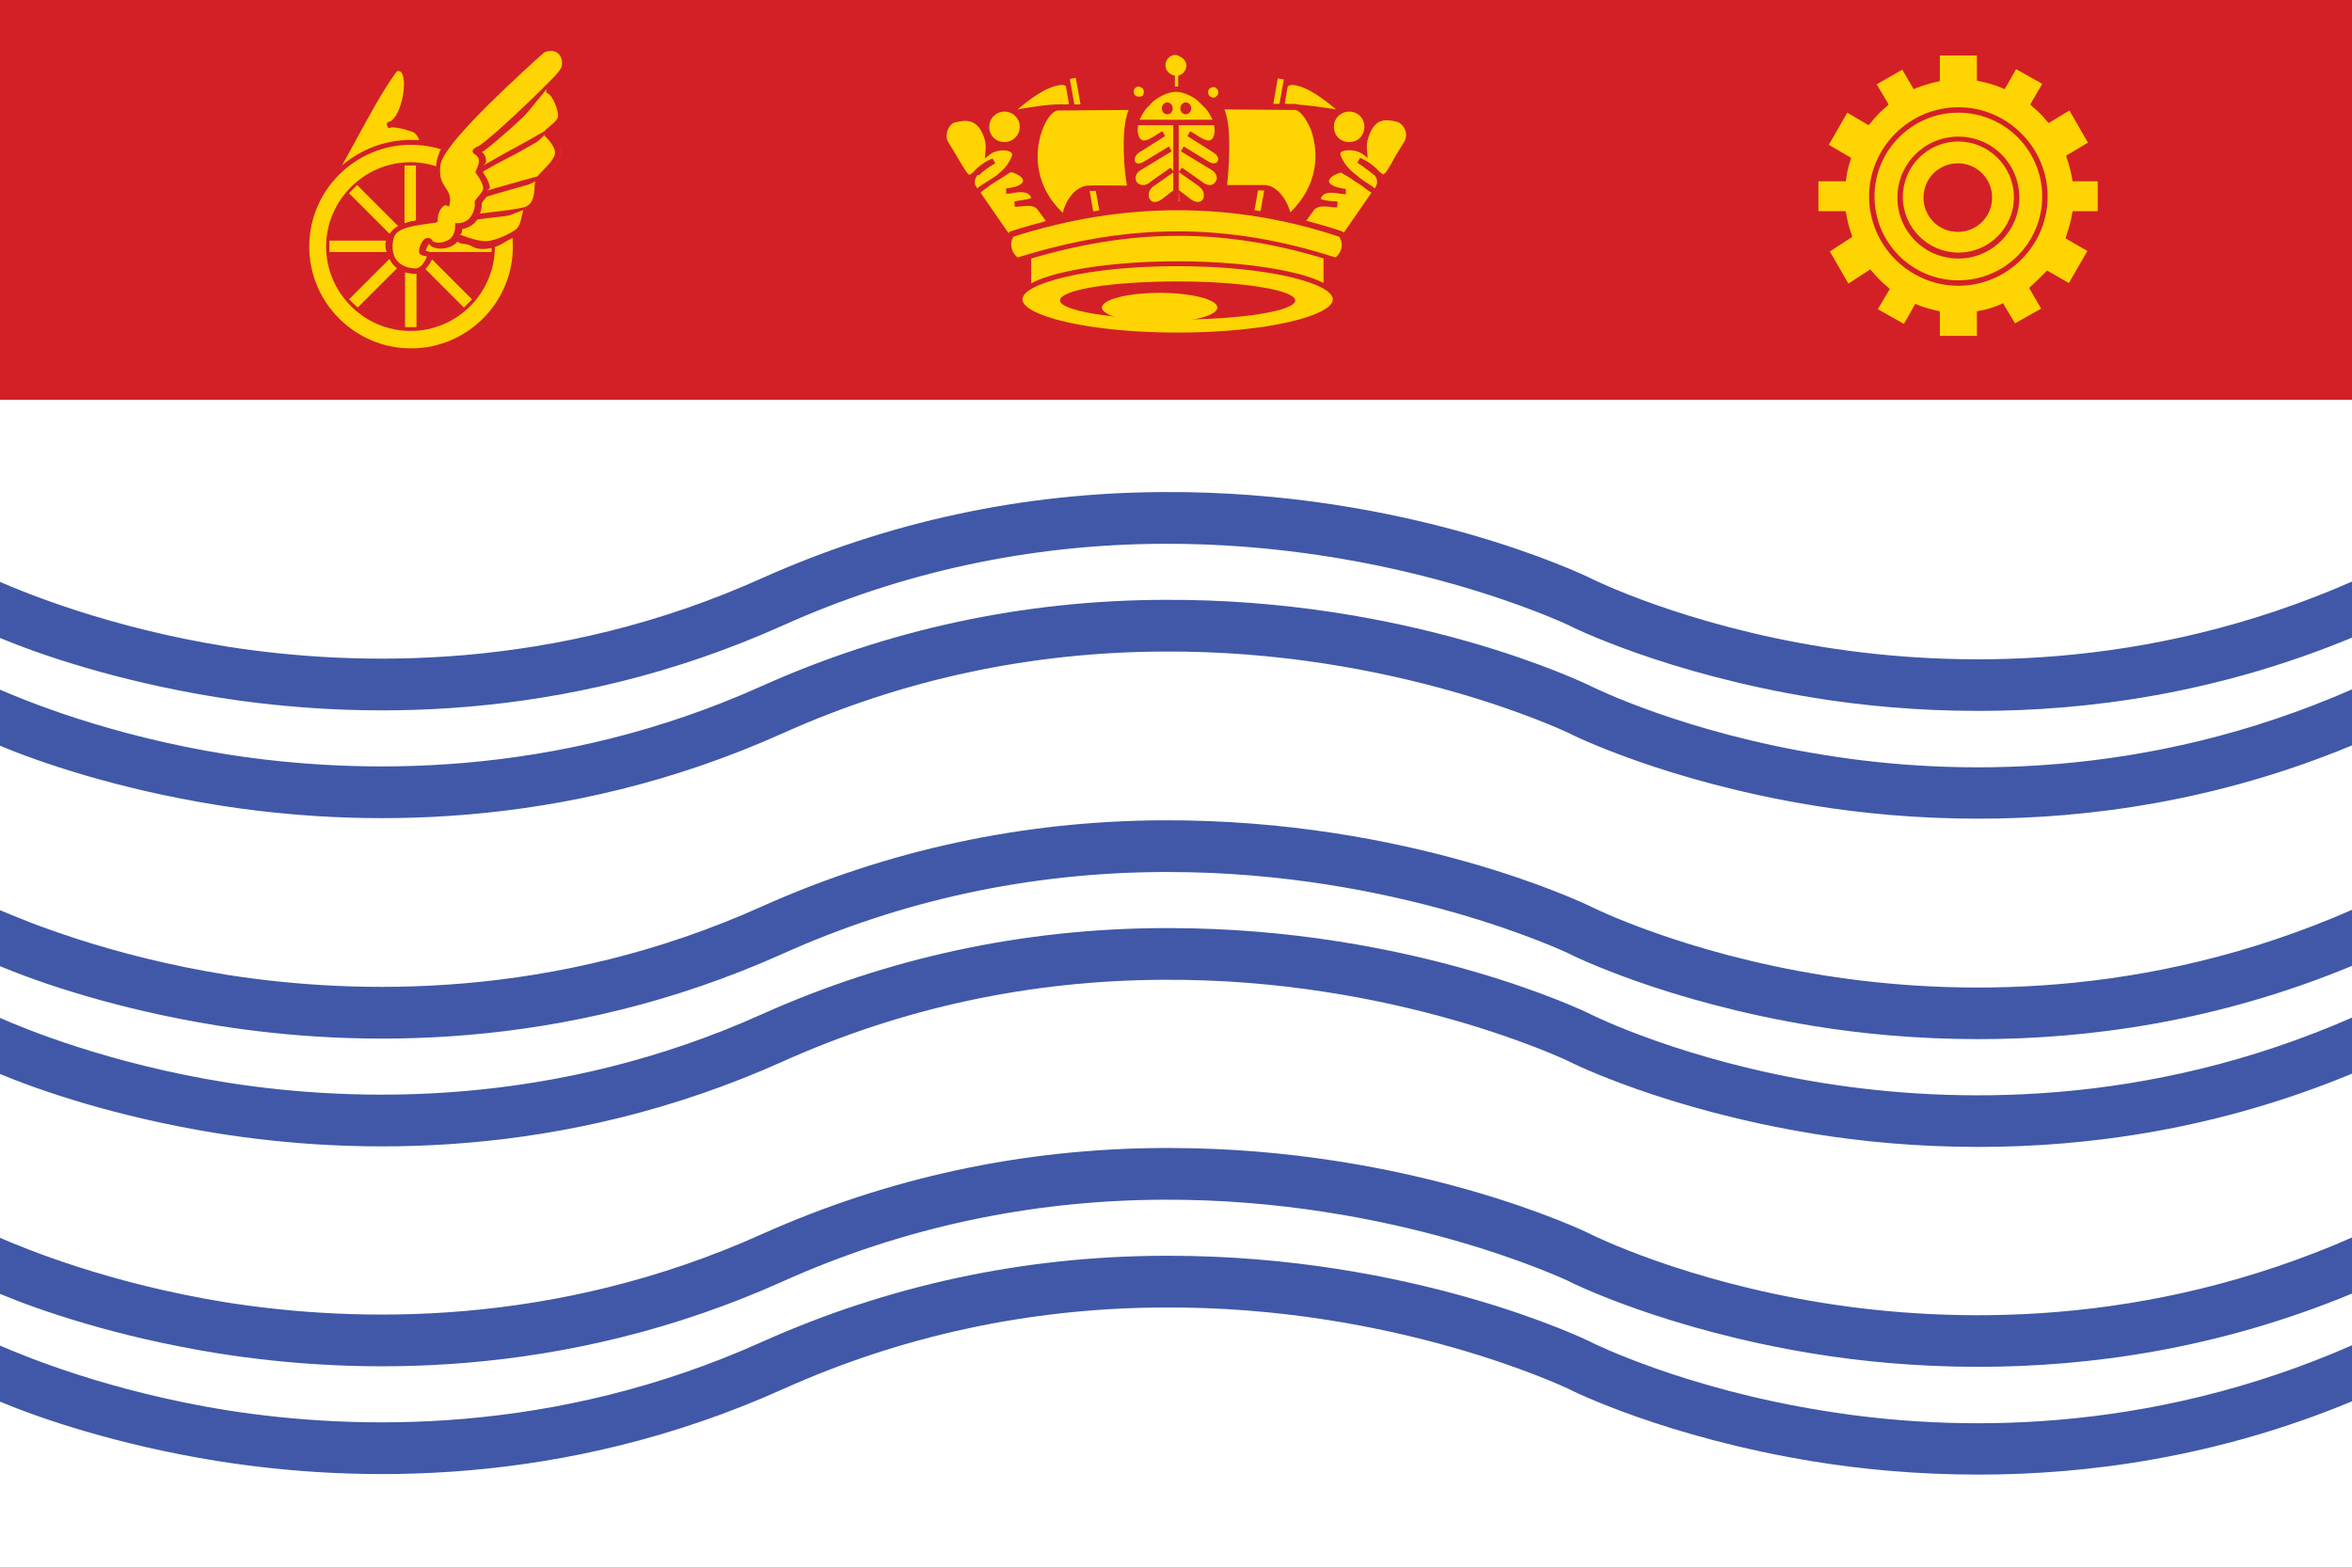 <?xml version="1.0" encoding="utf-8"?>
<!-- Generator: Adobe Illustrator 24.1.0, SVG Export Plug-In . SVG Version: 6.00 Build 0)  -->
<svg version="1.1" id="Layer_1" xmlns="http://www.w3.org/2000/svg" xmlns:xlink="http://www.w3.org/1999/xlink" x="0px" y="0px"
	 width="432px" height="288px" viewBox="0 0 432 288" style="enable-background:new 0 0 432 288;" xml:space="preserve">
<rect x="0" y="0" width="432" height="288" fill="#333333" stroke="none"/>
<style type="text/css">
	.st0{fill:#FFFFFF;}
	.st1{fill:#D32027;}
	.st2{fill:#FED402;}
	.st3{fill-rule:evenodd;clip-rule:evenodd;fill:#FED402;}
	.st4{fill:#D32128;}
	.st5{fill:#4058A7;}
</style>
<link  id="dark-mode-custom-link" rel="stylesheet" type="text/css" xmlns=""></link>
<rect id="rect11777" y="73.4" class="st0" width="432" height="214.6"/>
<rect class="st1" width="432" height="73.4"/>
<g>
	<path class="st2" d="M72.6,12.6c2.6-0.7,2.3,3.9,1.5,6.8c-1.8,6.1-5.2,1.9,1.9,4.2c1.5,0.5,2,2.7,1.6,3.6
		c-4.2,1.6-7.4,0.9-16.1,4.5C64.9,25.8,69,17.4,72.6,12.6z"/>
	<path class="st1" d="M60.3,32.7l0.7-1.3c1.1-1.9,2.3-4,3.5-6.3c2.6-4.7,5.2-9.6,7.7-12.9l0.1-0.1l0.2,0c1-0.3,1.6,0.1,1.9,0.4
		c1.4,1.4,0.7,5.2,0.2,7c-0.4,1.4-0.9,2.3-1.4,2.8c0.8,0.1,1.8,0.4,3,0.7c0.7,0.2,1.3,0.8,1.7,1.6c0.4,0.9,0.5,2,0.2,2.6L78,27.6
		l-0.2,0.1c-1.7,0.6-3.2,0.9-4.9,1.2c-2.6,0.5-5.9,1.1-11.2,3.3L60.3,32.7z M72.9,13.1c-2.4,3.2-5,8-7.5,12.6
		c-1,1.8-1.9,3.5-2.8,5.1c4.6-1.8,7.6-2.3,10-2.8c1.6-0.3,3-0.6,4.5-1.1c0.1-0.4,0-1-0.3-1.6c-0.2-0.4-0.5-0.9-1.1-1.1
		c-2.3-0.8-3.4-0.8-3.8-0.8c-0.2,0.1-0.3,0.1-0.3,0.1l-0.3,0L71,22.8l0.2-0.3c0.1-0.1,0.3-0.2,0.5-0.2c0.3-0.2,1.2-0.8,1.9-3.1
		c0.7-2.2,0.9-5.2,0-6C73.5,13.1,73.3,13,72.9,13.1z"/>
	<path class="st2" d="M363.6,9.7v4.7c1.5,0.3,3,0.7,4.4,1.3l2.2-3.7l5.6,3.2l-2.3,3.9c1,0.9,2,1.8,2.8,2.9l3.9-2.4l3.9,6.7l-4.1,2.5
		c0.4,1.3,0.8,2.6,1,3.9h4.6v6.5H381c-0.2,1.5-0.6,2.9-1.1,4.3l4.1,2.3l-3.9,6.7l-4.1-2.3c-0.8,1-1.7,1.9-2.7,2.7l2.2,3.9l-5.6,3.2
		l-2.2-3.8c-1.3,0.5-2.7,1-4.1,1.2v4.6h-7.8v-4.7c-1.3-0.3-2.6-0.6-3.8-1.1l-2.2,3.7l-5.6-3.2l2.2-3.8c-1.1-0.9-2.2-1.9-3.1-3.1
		l-4,2.6l-3.9-6.7l4.1-2.7c-0.4-1.3-0.8-2.6-1-4h-5v-6.5h5c0.2-1.2,0.5-2.5,0.8-3.6l-4.2-2.4l3.9-6.7l4,2.3c0.9-1.2,2-2.3,3.1-3.3
		l-2.2-3.8l5.6-3.2l2.1,3.7c1.3-0.5,2.7-1,4.1-1.2V9.7H363.6z"/>
	<path class="st1" d="M364.1,62.7h-8.8v-4.8c-1-0.2-2.1-0.5-3.1-0.9l-2.2,3.8l-6.5-3.7l2.2-3.8c-0.9-0.8-1.8-1.6-2.5-2.5l-4.1,2.7
		l-4.4-7.6l4.2-2.7c-0.4-1.1-0.6-2.2-0.8-3.3H333v-7.5h5.1c0.2-0.9,0.4-1.9,0.7-2.9l-4.3-2.5l4.4-7.6l4,2.3c0.8-1.1,1.7-2,2.6-2.8
		l-2.3-3.9l6.5-3.7l2.2,3.8c1.1-0.4,2.2-0.8,3.4-1V9.2h8.8V14c1.3,0.3,2.5,0.6,3.7,1.1l2.2-3.8l6.5,3.7l-2.3,4
		c0.8,0.7,1.6,1.5,2.3,2.3l4-2.4l4.4,7.6l-4.2,2.5c0.4,1.1,0.6,2.2,0.8,3.2h4.7v7.5h-4.7c-0.2,1.2-0.5,2.3-0.9,3.6l4.1,2.4l-4.4,7.6
		l-4.2-2.4c-0.7,0.8-1.4,1.5-2.2,2.2l2.3,3.9l-6.5,3.7l-2.2-3.8c-1.2,0.4-2.3,0.8-3.4,1V62.7z M356.3,61.7h6.8v-4.5l0.4-0.1
		c1.3-0.2,2.6-0.6,4-1.2l0.4-0.2l2.2,3.7l4.8-2.7l-2.2-3.8l0.3-0.3c0.9-0.8,1.8-1.7,2.7-2.6l0.3-0.3l4,2.3l3.4-5.9l-4-2.3l0.1-0.4
		c0.5-1.5,0.9-2.9,1.1-4.2l0.1-0.4h4.6v-5.5h-4.6l-0.1-0.4c-0.2-1.2-0.5-2.5-1-3.9l-0.1-0.4l4-2.4l-3.4-5.9l-3.8,2.3l-0.3-0.3
		c-0.8-1-1.7-1.9-2.8-2.8l-0.3-0.3l2.2-3.8l-4.8-2.7l-2.1,3.7l-0.4-0.2c-1.4-0.6-2.8-1-4.3-1.3l-0.4-0.1v-4.6h-6.8v4.7l-0.4,0.1
		c-1.4,0.3-2.7,0.7-4,1.2l-0.4,0.2l-2.1-3.6l-4.7,2.7l2.2,3.7l-0.3,0.3c-1.1,0.9-2.1,1.9-3.1,3.2l-0.3,0.3l-3.9-2.3l-3.4,5.9L340,29
		l-0.1,0.4c-0.4,1.2-0.7,2.4-0.8,3.5l-0.1,0.4h-5v5.5h5l0.1,0.4c0.2,1.3,0.5,2.6,1,3.9l0.1,0.4l-4.1,2.7l3.4,5.9l4-2.6l0.3,0.3
		c0.9,1.1,1.9,2.1,3,3l0.3,0.3l-2.2,3.7l4.8,2.7l2.1-3.7l0.4,0.2c1.2,0.5,2.4,0.8,3.7,1.1l0.4,0.1V61.7z"/>
	<path class="st2" d="M343.8,36.1c0,8.8,7.1,15.9,15.9,15.9s15.9-7.1,15.9-15.9s-7.1-15.9-15.9-15.9S343.8,27.3,343.8,36.1
		L343.8,36.1z"/>
	<path class="st1" d="M359.7,52.5c-9,0-16.4-7.4-16.4-16.4c0-9,7.4-16.4,16.4-16.4s16.4,7.4,16.4,16.4
		C376.1,45.1,368.7,52.5,359.7,52.5z M359.7,20.7c-8.5,0-15.4,6.9-15.4,15.4c0,8.5,6.9,15.4,15.4,15.4c8.5,0,15.4-6.9,15.4-15.4
		C375.1,27.6,368.2,20.7,359.7,20.7z"/>
	<path class="st2" d="M348.9,36.2c0,5.9,4.8,10.7,10.7,10.7s10.7-4.8,10.7-10.7c0-5.9-4.8-10.7-10.7-10.7S348.9,30.3,348.9,36.2
		L348.9,36.2z"/>
	<path class="st1" d="M359.7,47.5c-6.2,0-11.2-5-11.2-11.2c0-6.2,5-11.2,11.2-11.2c6.2,0,11.2,5,11.2,11.2
		C370.9,42.4,365.9,47.5,359.7,47.5z M359.7,26c-5.7,0-10.2,4.6-10.2,10.2s4.6,10.2,10.2,10.2c5.7,0,10.2-4.6,10.2-10.2
		S365.3,26,359.7,26z"/>
	<path class="st1" d="M353.3,36.3c0,3.5,2.8,6.3,6.3,6.3c3.5,0,6.3-2.8,6.3-6.3c0-3.5-2.8-6.3-6.3-6.3
		C356.1,30,353.3,32.8,353.3,36.3L353.3,36.3z"/>
	<rect x="188.9" y="42.5" class="st2" width="54.7" height="11.1"/>
	<path class="st1" d="M244.1,54.1h-55.7V42h55.7V54.1z M189.4,53.1h53.7V43h-53.7V53.1z"/>
	<path class="st2" d="M187.3,55c0,3.7,13,6.6,29,6.6s29-3,29-6.6c0-3.7-13-6.6-29-6.6S187.3,51.3,187.3,55L187.3,55z"/>
	<path class="st1" d="M216.3,62.2c-14.3,0-29.5-2.5-29.5-7.1s15.2-7.1,29.5-7.1c14.3,0,29.5,2.5,29.5,7.1S230.6,62.2,216.3,62.2z
		 M216.3,48.9c-16.8,0-28.5,3.2-28.5,6.1s11.7,6.1,28.5,6.1s28.5-3.2,28.5-6.1S233.1,48.9,216.3,48.9z"/>
	<path class="st1" d="M194.7,55.2c0,1.9,9.7,3.5,21.6,3.5c11.9,0,21.6-1.6,21.6-3.5c0-1.9-9.7-3.5-21.6-3.5
		C204.3,51.7,194.7,53.2,194.7,55.2L194.7,55.2z"/>
	<path class="st2" d="M202.4,56.5c0,1.5,4.8,2.7,10.6,2.7s10.6-1.2,10.6-2.7c0-1.5-4.8-2.7-10.6-2.7S202.4,55,202.4,56.5L202.4,56.5
		z"/>
	<path class="st3" d="M247.1,21c0,0-5.6-5.7-9.8-5.8c-2.3-0.1-3.7,4.8-0.6,4.6C240.1,19.5,247.1,21,247.1,21z"/>
	<path class="st1" d="M248.6,21.8l-1.6-0.3c-0.1,0-7-1.4-10.2-1.2c-0.9,0.1-1.6-0.2-2-0.9c-0.6-0.9-0.3-2.3,0.2-3.2
		c0.6-1,1.5-1.6,2.3-1.5c4.3,0.2,9.9,5.7,10.1,6L248.6,21.8z M237.5,19.2c2.4,0,5.9,0.6,7.9,0.9c-1.9-1.6-5.4-4.4-8.1-4.5
		c-0.5,0-1.1,0.4-1.4,1c-0.4,0.8-0.5,1.7-0.2,2.2c0.2,0.3,0.5,0.4,1.1,0.4C236.9,19.2,237.2,19.2,237.5,19.2z"/>
	
		<rect x="217.9" y="27.5" transform="matrix(0.174 -0.985 0.985 0.174 164.085 252.807)" class="st2" width="29.8" height="2.1"/>
	<path class="st1" d="M231.6,44l-3.1-0.5l5.3-30.3l3.1,0.5L231.6,44z M229.7,42.7l1.1,0.2l5-28.3l-1.1-0.2L229.7,42.7z"/>
	<path class="st3" d="M223.9,19.7c2.2,3.2,0.8,14.9,0.8,14.9s6-0.1,7.7,0c1.7,0.1,3.8,2.3,4.3,5.5c9.7-8.3,4.1-20.3,1.1-20.3
		L223.9,19.7z"/>
	<path class="st1" d="M236.3,41l-0.1-0.9c-0.5-2.9-2.3-5-3.8-5.1c-1.7-0.1-7.6,0-7.7,0l-0.6,0l0.1-0.6c0-0.1,1.4-11.5-0.7-14.6
		l-0.5-0.8l14.8,0.1c1.4,0,2.9,1.8,3.9,4.4c1.7,4.7,1.4,11.5-4.7,16.8L236.3,41z M229.6,34c1.2,0,2.2,0,2.8,0c1.9,0.1,3.8,2.2,4.6,5
		c5.1-4.9,5.3-10.9,3.8-15.1c-0.9-2.3-2.2-3.7-2.9-3.7l-13-0.1c1.5,3.6,0.7,11.6,0.5,13.9C226.2,34,228,34,229.6,34z"/>
	<path class="st2" d="M244.6,23.2c0,1.8,1.5,3.3,3.3,3.3c1.8,0,3.3-1.5,3.3-3.3c0-1.8-1.5-3.3-3.3-3.3C246,20,244.6,21.4,244.6,23.2
		L244.6,23.2z"/>
	<path class="st1" d="M247.8,27c-2.1,0-3.8-1.7-3.8-3.8c0-2.1,1.7-3.8,3.8-3.8s3.8,1.7,3.8,3.8C251.6,25.3,249.9,27,247.8,27z
		 M247.8,20.5c-1.5,0-2.8,1.2-2.8,2.8s1.2,2.8,2.8,2.8s2.8-1.2,2.8-2.8S249.4,20.5,247.8,20.5z"/>
	<path class="st3" d="M185.3,21c0,0,5.6-5.7,9.8-5.8c2.3-0.1,3.7,4.8,0.6,4.6C192.3,19.5,185.3,21,185.3,21z"/>
	<path class="st1" d="M183.7,21.8l1.2-1.2c0.2-0.2,5.8-5.8,10.1-6c0.9,0,1.8,0.5,2.3,1.5c0.5,0.9,0.8,2.3,0.2,3.2
		c-0.4,0.6-1.1,0.9-2,0.9c-3.2-0.2-10.2,1.2-10.2,1.2L183.7,21.8z M195.1,15.6C195.1,15.6,195,15.6,195.1,15.6
		c-2.8,0.1-6.3,2.9-8.2,4.5c2.3-0.4,6.4-1.1,8.8-0.9c0.5,0,0.9-0.1,1.1-0.4c0.3-0.5,0.2-1.4-0.2-2.2C196.1,16,195.6,15.6,195.1,15.6
		z"/>
	
		<rect x="198.5" y="13.7" transform="matrix(0.985 -0.174 0.174 0.985 -1.929 35.173)" class="st2" width="2.1" height="29.8"/>
	<path class="st1" d="M200.7,44l-5.3-30.3l3.1-0.5l5.3,30.3L200.7,44z M196.5,14.5l5,28.3l1.1-0.2l-5-28.3L196.5,14.5z"/>
	<path class="st2" d="M187.8,23.2c0,1.8-1.5,3.3-3.3,3.3s-3.3-1.5-3.3-3.3c0-1.8,1.5-3.3,3.3-3.3S187.8,21.4,187.8,23.2L187.8,23.2z
		"/>
	<path class="st1" d="M184.5,27c-2.1,0-3.8-1.7-3.8-3.8c0-2.1,1.7-3.8,3.8-3.8c2.1,0,3.8,1.7,3.8,3.8C188.3,25.3,186.6,27,184.5,27z
		 M184.5,20.5c-1.5,0-2.8,1.2-2.8,2.8s1.2,2.8,2.8,2.8c1.5,0,2.8-1.2,2.8-2.8S186,20.5,184.5,20.5z"/>
	<path class="st3" d="M208.1,19.7c-2.2,3.2-0.8,14.9-0.8,14.9s-6-0.1-7.7,0c-1.7,0.1-3.8,2.3-4.3,5.5c-9.7-8.3-4.1-20.3-1.1-20.3
		L208.1,19.7z"/>
	<path class="st1" d="M195.7,41l-0.7-0.6c-6.1-5.3-6.4-12.1-4.7-16.8c1-2.6,2.5-4.4,3.9-4.4l14.8-0.1l-0.5,0.8
		c-2.1,3.1-0.7,14.4-0.7,14.6l0.1,0.6l-0.6,0c-0.1,0-6-0.1-7.7,0c-1.5,0.1-3.3,2.1-3.8,5.1L195.7,41z M207.3,20.2l-13,0.1
		c-0.8,0-2.1,1.4-2.9,3.7c-1.5,4.2-1.3,10.3,3.8,15.1c0.7-2.8,2.6-4.9,4.6-5c1.4-0.1,5.6,0,7.2,0C206.5,31.8,205.8,23.7,207.3,20.2z
		"/>
	<path class="st3" d="M246.5,44.1l-7.4-3.3l1.9-2.7c1.3-1.2,2.9-0.6,4.5-0.6c-1-0.1-3.9-0.3-3.5-1.3c0.8-2.2,3.9-1.1,5.2-1.1
		c-4.6-0.4-4.7-3-0.8-4c1.6,1,4,2.6,5.9,3.9c-2.3-1.8-5.1-2.8-6.6-6.1c-0.9-2.1,3.1-2.3,4.8-1c-0.2-1.8,0.2-2.8,0.6-3.8
		c1.2-2.6,3.2-2.8,5.6-2.1c1.6,0.4,2.4,2.8,1.5,4.2c-5.5,9.2-3,6.6-8.8,3.3c2,0.9,4.9,3,3.6,5.1L246.5,44.1z"/>
	<path class="st1" d="M246.7,44.8l-8.3-3.7l2.3-3.2c0.4-0.4,0.7-0.6,1.1-0.7c-0.1-0.1-0.1-0.1-0.1-0.2c-0.2-0.2-0.2-0.5-0.1-0.8
		c0.4-1.1,1.2-1.5,2.1-1.7c-0.3-0.3-0.5-0.7-0.5-1.1c-0.1-1.1,1-2.1,3-2.6c-0.3-0.4-0.6-0.9-0.8-1.5c-0.3-0.8-0.2-1.5,0.4-2
		c0.9-0.7,2.8-0.7,4.3-0.1c0-1.4,0.4-2.3,0.7-3.1c1.5-3.2,4-3,6.2-2.5c0.8,0.2,1.6,0.9,2,1.9c0.4,1.1,0.4,2.2-0.1,3.1
		c-0.7,1.1-1.2,2-1.7,2.8c-1.6,2.7-2.1,3.6-2.9,3.8c-0.1,0-0.2,0-0.3,0c0.1,0.6,0,1.2-0.4,1.8L246.7,44.8z M239.9,40.6l6.4,2.9
		l5.6-8.1c-0.6-0.4-1.2-0.8-1.8-1.3c0,0,0,0,0,0c-0.5-0.3-0.9-0.6-1.4-0.9c-0.8-0.6-1.7-1.1-2.4-1.5c-1.5,0.4-2.2,1.1-2.2,1.6
		c0,0.5,1,1.2,3.1,1.4l0,1c-0.3,0-0.6-0.1-1-0.1c-1.7-0.3-3.2-0.4-3.6,0.9c0.1,0.2,1,0.4,2.6,0.5c0.2,0,0.4,0,0.5,0.1l-0.1,1
		c0,0,0,0,0,0c-0.4,0-0.9,0-1.3-0.1c-1.2-0.1-2.1-0.2-2.9,0.5L239.9,40.6z M250.6,33.3c0.6,0.4,1.3,0.8,1.9,1.3l0.2-0.3
		c0.2-0.4,0.3-0.8,0.2-1.3c-0.1-0.3-0.2-0.5-0.4-0.8c-0.1,0-0.1-0.1-0.2-0.1c-0.7-0.6-1.6-1.3-3-2.2l0.5-0.9
		c1.2,0.5,2.6,1.4,3.5,2.5c0.4,0.3,0.7,0.6,0.8,0.5c0.4-0.1,1.1-1.3,2.2-3.3c0.5-0.8,1-1.7,1.7-2.8c0.3-0.6,0.4-1.4,0-2.2
		c-0.3-0.7-0.8-1.1-1.3-1.3c-2.3-0.6-3.9-0.5-5,1.9c-0.4,1-0.8,1.9-0.6,3.5l0.1,1.2l-0.9-0.7c-1.1-0.8-3.2-0.9-3.9-0.4
		c-0.2,0.1-0.3,0.3-0.1,0.8c0.7,1.7,1.8,2.7,3,3.6C249.7,32.7,250.2,33,250.6,33.3z"/>
	<path class="st3" d="M185.5,44l7.4-3.3l-1.9-2.7c-1.3-1.2-2.9-0.6-4.5-0.6c1-0.1,3.9-0.3,3.5-1.3c-0.8-2.2-3.9-1.1-5.2-1.1
		c4.6-0.4,4.7-3,0.8-4c-1.6,1-4,2.6-5.9,3.9c2.3-1.8,5.1-2.8,6.6-6.1c0.9-2.1-3.1-2.3-4.8-1c0.2-1.8-0.2-2.8-0.6-3.8
		c-1.2-2.6-3.2-2.8-5.6-2.1c-1.6,0.4-2.4,2.8-1.5,4.2c5.5,9.2,3,6.6,8.8,3.3c-2,0.9-4.9,3-3.6,5.1L185.5,44z"/>
	<path class="st1" d="M185.3,44.7l-6.8-9.8c-0.4-0.6-0.5-1.2-0.4-1.8c-0.1,0-0.2,0-0.3,0c-0.8-0.1-1.4-1.1-2.9-3.8
		c-0.5-0.8-1-1.7-1.7-2.8c-0.5-0.8-0.5-2-0.1-3.1c0.4-1,1.1-1.6,2-1.9c2.2-0.6,4.7-0.7,6.2,2.4c0.4,0.9,0.7,1.8,0.7,3.2
		c1.4-0.6,3.4-0.6,4.3,0.1c0.6,0.5,0.8,1.2,0.4,2c-0.2,0.5-0.5,1-0.8,1.5c1.9,0.5,3.1,1.5,3,2.6c0,0.4-0.2,0.8-0.5,1.1
		c0.9,0.2,1.7,0.6,2.1,1.6c0.1,0.3,0.1,0.6-0.1,0.8c0,0.1-0.1,0.1-0.1,0.2c0.4,0.1,0.7,0.3,1.1,0.7l2.4,3.3L185.3,44.7z M180.1,35.4
		l5.6,8.1l6.4-2.9l-1.6-2.2c-0.7-0.7-1.6-0.6-2.8-0.5c-0.4,0-0.9,0.1-1.3,0.1l-0.1-1c0.1,0,0.3,0,0.5-0.1c1.6-0.2,2.5-0.4,2.6-0.6
		c-0.5-1.2-1.9-1.1-3.6-0.8c-0.4,0.1-0.8,0.1-1,0.1l0-1c2.1-0.2,3.1-0.8,3.1-1.4c0-0.5-0.6-1.1-2.2-1.6c-0.7,0.4-1.5,1-2.4,1.5
		c-0.5,0.3-0.9,0.6-1.4,0.9c0,0,0,0,0,0C181.3,34.5,180.6,34.9,180.1,35.4z M179.5,32.2c-0.2,0.3-0.3,0.5-0.4,0.8
		c-0.1,0.5-0.1,0.9,0.2,1.3l0.2,0.3c0.6-0.5,1.2-0.9,1.9-1.3c0.5-0.3,0.9-0.6,1.4-0.9c1.2-0.9,2.3-1.9,3-3.6
		c0.2-0.5,0.1-0.6-0.1-0.8c-0.7-0.6-2.8-0.5-3.9,0.4l-0.9,0.7l0.1-1.2c0.2-1.7-0.2-2.6-0.6-3.5c-1.1-2.3-2.8-2.5-5-1.9
		c-0.5,0.1-1,0.6-1.3,1.3c-0.3,0.8-0.3,1.6,0,2.2c0.7,1.1,1.2,2,1.7,2.8c1.1,1.9,1.9,3.2,2.2,3.3c0.1,0,0.5-0.2,0.8-0.5
		c0.9-1.1,2.3-2,3.5-2.5l0.5,0.9c-1.4,0.8-2.4,1.6-3,2.2C179.6,32.1,179.6,32.2,179.5,32.2z"/>
	<path class="st2" d="M246.4,43.1c-19.9-6.6-40-6.6-60.6,0c-0.9,1.6-0.5,3.5,1.1,4.8c20.4-6.5,38.3-6.6,58.6,0
		C247.1,46.6,247.4,44.7,246.4,43.1z"/>
	<path class="st1" d="M186.7,48.4l-0.2-0.2c-1.8-1.4-2.3-3.5-1.2-5.4l0.1-0.2l0.2-0.1c20.6-6.6,41.1-6.6,60.9,0l0.2,0.1l0.1,0.1
		c1.2,1.9,0.8,4-1,5.4l-0.2,0.2l-0.2-0.1c-19.9-6.5-37.8-6.5-58.3,0L186.7,48.4z M186.1,43.5c-0.7,1.3-0.4,2.8,0.8,3.8
		c20.5-6.4,38.5-6.4,58.4,0c1.2-1,1.5-2.5,0.7-3.8C226.5,37,206.3,37,186.1,43.5z"/>
	<path class="st3" d="M216,16.4c-5.3,0.6-8.7,6.3-7.2,9.2c1.2,1.9,3.3-0.2,4.9-1.1l-4.9,3.1c-2,1.5-0.5,3.8,1.6,2.5l4.6-2.8
		l-5.6,3.4c-2.8,1.8-0.4,5.2,2.3,3.1l3.7-2.6l-3.7,2.6c-2.4,1.7-0.7,5.2,2.1,3.1l1.4-1.1l0,1.6h0.9h0.9l0-1.6l1.4,1.1
		c2.8,2,4.5-1.5,2.1-3.1l-3.7-2.6l3.7,2.6c2.7,2.2,5.1-1.3,2.3-3.1l-5.6-3.4l4.6,2.8c2.1,1.3,3.6-1,1.6-2.5l-4.9-3.1
		c1.6,0.9,3.7,2.9,4.9,1.1C224.7,22.6,221.3,16.9,216,16.4z"/>
	<path class="st1" d="M220,38.2c-0.5,0-1.2-0.2-1.9-0.7l-0.7-0.5l0,1.1h-2.8l0-1.1l-0.6,0.5c-1.3,1-2.3,0.8-2.8,0.5
		c-0.7-0.3-1.2-1-1.2-1.8c0-0.4,0-0.7,0.1-1.1c-0.4,0-0.8,0-1.1-0.2c-0.8-0.3-1.3-1.1-1.4-1.9c-0.1-0.7,0.2-1.5,0.8-2
		c-0.3-0.1-0.6-0.4-0.8-0.6c-0.5-0.8-0.4-2.1,0.8-3l0.9-0.6c-0.4-0.2-0.7-0.4-0.9-0.9c-0.7-1.4-0.6-3.2,0.4-5.1
		c1.1-2.1,3.6-4.5,7.2-4.9l0.1,0l0.1,0c3.5,0.4,6,2.8,7.2,4.9c1,1.8,1.1,3.7,0.4,5c-0.3,0.4-0.6,0.7-1,0.9l0.9,0.5
		c1.3,0.9,1.4,2.2,0.9,3c-0.2,0.3-0.4,0.5-0.8,0.6c0.6,0.6,0.9,1.3,0.8,2c-0.1,0.9-0.6,1.6-1.4,1.9c-0.4,0.2-0.7,0.2-1.1,0.2
		c0.1,0.3,0.2,0.7,0.1,1.1c-0.1,0.8-0.5,1.5-1.2,1.8C220.7,38.1,220.4,38.2,220,38.2z M216.5,34.9l2.2,1.7c0.7,0.5,1.3,0.6,1.8,0.4
		c0.4-0.2,0.6-0.5,0.6-1c0.1-0.7-0.3-1.3-0.9-1.8l-3.7-2.6l0.6-0.8l3.7,2.6c0.7,0.6,1.4,0.7,1.9,0.5c0.4-0.2,0.7-0.6,0.8-1.1
		c0-0.6-0.3-1.2-1-1.6l-5.6-3.4l0.5-0.9l4.6,2.8c0.8,0.5,1.4,0.3,1.6,0c0.3-0.4,0.2-1-0.6-1.6l-4.9-3.1l0.5-0.9
		c0.3,0.2,0.7,0.4,1,0.6c0.9,0.6,1.9,1.2,2.6,1.1c0.2-0.1,0.4-0.2,0.6-0.5c0.5-1,0.4-2.5-0.5-4.1c-1-1.9-3.2-4-6.3-4.4
		c-3.1,0.4-5.3,2.5-6.3,4.4c-0.8,1.5-1,3.1-0.4,4.1c0.2,0.3,0.4,0.4,0.6,0.5c0.7,0.1,1.7-0.5,2.6-1.1c0.4-0.2,0.7-0.5,1-0.6l0.5,0.9
		l-4.9,3.1c-0.7,0.6-0.8,1.2-0.6,1.6c0.2,0.4,0.8,0.5,1.6,0l4.6-2.8l0.5,0.9l-5.6,3.4c-0.7,0.4-1.1,1-1,1.6c0,0.5,0.3,0.9,0.8,1.1
		c0.6,0.2,1.3,0.1,1.9-0.5l3.7-2.6l0.6,0.8l-3.7,2.6c-0.6,0.4-1,1.1-0.9,1.8c0,0.5,0.3,0.8,0.6,1c0.5,0.2,1.1,0.1,1.8-0.4l2.2-1.7
		l0.1,2.1h0.9L216.5,34.9z"/>
	<polyline class="st3" points="223.4,22.5 216,22.5 208.6,22.5 	"/>
	<rect x="208.6" y="22" class="st1" width="14.7" height="1"/>
	<line class="st3" x1="216" y1="22.5" x2="216" y2="37.6"/>
	<rect x="215.5" y="22.5" class="st1" width="1" height="15.1"/>
	<path class="st2" d="M207.9,16c0.5-0.7,1.4-0.9,2-0.4c0.6,0.4,0.7,1.2,0.5,1.8l1,0.9l-0.7,0.7l-1-0.9c-0.5,0.2-1.1,0.2-1.5-0.1
		C207.6,17.6,207.5,16.7,207.9,16z"/>
	<path class="st1" d="M210.8,19.7l-1.1-1c-0.6,0.2-1.2,0.1-1.7-0.3c-0.9-0.6-1.1-1.8-0.5-2.7v0c0.3-0.4,0.8-0.7,1.3-0.8
		c0.5-0.1,1,0,1.4,0.3c0.6,0.4,0.9,1.3,0.8,2l1.1,1L210.8,19.7z M208.4,16.3c-0.3,0.4-0.2,1,0.2,1.3c0.3,0.2,0.7,0.2,1,0.1l0.3-0.1
		l0.1-0.3c0.2-0.4,0.1-0.9-0.3-1.2c-0.2-0.1-0.4-0.2-0.7-0.2C208.7,16,208.5,16.1,208.4,16.3L208.4,16.3z"/>
	<path class="st2" d="M217.2,19.9c0,0.3,0.2,0.6,0.5,0.6c0.3,0,0.5-0.3,0.5-0.6c0-0.3-0.2-0.6-0.5-0.6
		C217.5,19.3,217.2,19.6,217.2,19.9z"/>
	<path class="st1" d="M217.8,21c-0.6,0-1-0.5-1-1.1s0.5-1.1,1-1.1s1,0.5,1,1.1S218.3,21,217.8,21z M217.8,19.8L217.8,19.8
		c0,0.1,0,0.2,0,0.2V19.8z"/>
	<path class="st2" d="M215.5,9.7c1.3-0.2,2.6,0.6,2.8,1.9c0.2,1.1-0.5,2.2-1.5,2.6l0,2.2l-1.6,0l0-2.1c-0.8-0.3-1.5-0.9-1.6-1.8
		C213.3,11.1,214.2,9.9,215.5,9.7z"/>
	<path class="st1" d="M214.7,16.9l0-2.3c-0.9-0.4-1.5-1.2-1.6-2.1c-0.1-0.8,0-1.5,0.5-2.1c0.4-0.6,1.1-1,1.8-1.2
		c0.8-0.1,1.5,0,2.2,0.5c0.6,0.4,1.1,1.1,1.2,1.8c0.2,1.2-0.4,2.4-1.5,3l0,2.3L214.7,16.9z M215.9,10.1c-0.1,0-0.2,0-0.3,0l0,0
		c-0.5,0.1-0.9,0.4-1.2,0.8s-0.4,0.9-0.3,1.4c0.1,0.7,0.6,1.2,1.3,1.5l0.4,0.1l0,2l0.6,0l0-2l0.3-0.1c0.8-0.3,1.3-1.2,1.2-2
		c-0.1-0.5-0.4-0.9-0.8-1.2C216.6,10.3,216.3,10.1,215.9,10.1z"/>
	<path class="st2" d="M213.9,19.9c0,0.3,0.2,0.6,0.5,0.6c0.3,0,0.5-0.3,0.5-0.6c0-0.3-0.2-0.6-0.5-0.6
		C214.1,19.3,213.9,19.6,213.9,19.9z"/>
	<path class="st1" d="M214.4,21c-0.6,0-1-0.5-1-1.1s0.5-1.1,1-1.1s1,0.5,1,1.1S215,21,214.4,21z M214.4,19.8L214.4,19.8
		c0,0.1,0,0.2,0,0.2V19.8z"/>
	<path class="st2" d="M224.1,16c-0.5-0.7-1.4-0.9-2-0.4c-0.6,0.4-0.7,1.2-0.5,1.8l-0.9,0.9l0.7,0.7l0.9-0.9c0.5,0.2,1.1,0.2,1.5-0.1
		C224.4,17.6,224.5,16.7,224.1,16z"/>
	<path class="st1" d="M221.3,19.8l-1.4-1.4l1-1c-0.2-0.8,0.1-1.6,0.8-2.1c0.4-0.3,0.9-0.4,1.4-0.3c0.5,0.1,1,0.4,1.3,0.8
		c0.6,0.9,0.4,2.1-0.5,2.7c-0.5,0.3-1.1,0.4-1.7,0.3L221.3,19.8z M222.1,17.6l0.3,0.2c0.3,0.2,0.7,0.2,1-0.1
		c0.4-0.3,0.5-0.9,0.2-1.3c-0.2-0.2-0.4-0.4-0.6-0.4c-0.2,0-0.5,0-0.7,0.2c-0.4,0.2-0.5,0.7-0.3,1.2L222.1,17.6L222.1,17.6z"/>
	<path class="st2" d="M56.3,45.4c0,10.6,8.6,19.2,19.2,19.2c10.6,0,19.2-8.6,19.2-19.2s-8.6-19.2-19.2-19.2
		C64.9,26.1,56.3,34.7,56.3,45.4z"/>
	<path class="st1" d="M75.5,65.1c-10.9,0-19.7-8.9-19.7-19.7s8.9-19.7,19.7-19.7s19.7,8.9,19.7,19.7S86.4,65.1,75.5,65.1z
		 M75.5,26.6c-10.3,0-18.7,8.4-18.7,18.7s8.4,18.7,18.7,18.7s18.7-8.4,18.7-18.7S85.8,26.6,75.5,26.6z"/>
	<path class="st1" d="M60.4,45.3c0,8.3,6.7,15,15,15s15-6.7,15-15s-6.7-15-15-15S60.4,37,60.4,45.3z"/>
	<path class="st4" d="M75.4,60.8c-8.5,0-15.5-7-15.5-15.5s7-15.5,15.5-15.5c8.5,0,15.5,7,15.5,15.5S84,60.8,75.4,60.8z M75.4,30.8
		c-8,0-14.5,6.5-14.5,14.5s6.5,14.5,14.5,14.5s14.5-6.5,14.5-14.5S83.4,30.8,75.4,30.8z"/>
	<path class="st2" d="M76.4,30.4v12.3l8.7-8.7l1.5,1.5L78,44.2h12.3v2.1H78l8.7,8.7l-1.5,1.5l-8.7-8.7v12.3h-2.1V47.8l-8.7,8.7
		L64.1,55l8.7-8.7H60.5v-2.1h12.3l-8.7-8.7l1.5-1.5l8.7,8.7V30.4H76.4z"/>
	<path class="st2" d="M101.1,9.1c2.7,0.1,4.1,2.4,1,5.7c-2.3,2.5-0.4,1.4,0.4,3.2c0.6,1.5,0.3,3.9-0.3,4.7c-2.3,2.6-2.1,1.9-0.4,3.2
		c2,1.5,1.1,4.2-1.3,6c-2.2,1.6-2,1.2-1.9,3.7c0,1.9-1.1,2.3-1.5,2.6c-1.4,1.2-0.7,1.6-1.1,3.2c-0.2,0.6-1.6,1.9-3.5,3
		c-1.5,0.8-3.7,1.2-5.1,0.4c-1.1-0.6-2-0.3-2.4-0.6c-1.2-1-3.6,0.8-4.6,0.5c-0.4-0.1-1.5-0.8-2-0.8c-0.5,0-0.7,2-1.2,2
		c-0.5,0,2.2,1,1.7,1c-1.6,6.7-14-2.7-2.9-5.9c0.8-0.1,2.7-0.2,3.8-0.8c-0.5-1.8,1.5-2.8,2.6-3.6c-1.5-5.6-2.2-5.4-1.1-8.5
		c2.5-4,5.7-7,9-10.3c4.1-4.2,8.2-7.9,9.2-8.3C99.9,9.4,100.7,9.1,101.1,9.1z"/>
	<path class="st1" d="M76.1,49.8c-0.1,0-0.2,0-0.3,0c-2.1-0.1-4.7-2.1-5-4.4c-0.1-1.2,0.3-3.5,4.9-4.8l0.3,0
		c0.8-0.1,2.1-0.2,3.1-0.6c-0.2-1.6,1.4-2.7,2.5-3.4c0.1,0,0.1-0.1,0.1-0.1c-0.4-1.3-0.7-2.2-0.9-3c-0.8-2.4-1-3-0.1-5.5l0-0.1
		c2.3-3.6,5.1-6.4,8.1-9.4l1-1c3.7-3.8,8.2-8,9.4-8.4c0.1,0,0.3-0.1,0.4-0.2c0.5-0.2,0.9-0.4,1.3-0.4l0,0c1.5,0.1,2.6,0.7,3,1.8
		c0.3,0.8,0.5,2.4-1.7,4.8c-0.7,0.7-0.9,1.1-1,1.2c0.1,0,0.1,0.1,0.2,0.1c0.4,0.2,0.9,0.5,1.2,1.3c0.7,1.6,0.4,4.3-0.4,5.2
		c-0.3,0.3-0.6,0.6-0.8,0.9c-0.3,0.4-0.6,0.7-0.8,0.9c0.1,0.1,0.2,0.2,0.3,0.2c0.2,0.1,0.4,0.3,0.7,0.5c0.9,0.7,1.3,1.6,1.3,2.6
		c0,1.5-1,3-2.6,4.2l-0.4,0.3c-1.4,1-1.4,1-1.3,2.3l0,0.7c0,2-1.1,2.6-1.6,2.9l-0.1,0.1c-0.7,0.6-0.7,0.9-0.7,1.5
		c0,0.4,0,0.8-0.2,1.5c-0.2,0.8-1.9,2.2-3.8,3.3c-1.6,0.9-4,1.4-5.6,0.4c-0.5-0.3-1-0.3-1.4-0.4c-0.4,0-0.7-0.1-1-0.3
		c-0.5-0.4-1.5-0.1-2.4,0.3c-0.8,0.3-1.5,0.5-2,0.4c-0.1,0-0.4-0.2-0.7-0.3c-0.3-0.1-0.7-0.4-1-0.4c-0.1,0.2-0.2,0.4-0.2,0.6
		c-0.1,0.3-0.2,0.6-0.3,0.8c0.1,0,0.1,0.1,0.2,0.1c1,0.4,1.3,0.6,1.2,1.1l-0.1,0.4l-0.1,0C78.7,49,77.6,49.8,76.1,49.8z M81.7,28.3
		c-0.8,2.1-0.6,2.5,0.1,4.8c0.3,0.9,0.6,1.9,1,3.4l0.1,0.3l-0.3,0.2c-0.1,0.1-0.3,0.2-0.5,0.3c-1.3,0.9-2.3,1.7-2,2.8l0.1,0.4
		L80,40.7c-1.2,0.6-2.9,0.8-3.8,0.8l-0.2,0c-2.8,0.8-4.2,2.1-4.1,3.7c0.2,1.6,2.2,3.4,4,3.5c0.8,0.1,1.9-0.2,2.4-1.7
		c-0.2-0.1-0.4-0.2-0.5-0.2c-0.9-0.4-1.2-0.6-1.1-1l0.1-0.4l0.3,0c0.1-0.1,0.2-0.5,0.3-0.7c0.2-0.7,0.4-1.3,1-1.3
		c0.4,0,0.9,0.2,1.6,0.6c0.2,0.1,0.4,0.2,0.5,0.2c0.3,0.1,0.9-0.2,1.4-0.4c1.1-0.4,2.4-0.9,3.4-0.1c0,0,0.3,0,0.4,0.1
		c0.5,0,1.1,0.1,1.9,0.5c1.2,0.7,3.3,0.3,4.6-0.4c2-1.1,3.2-2.3,3.3-2.7c0.2-0.5,0.2-0.9,0.2-1.2c0-0.7,0.1-1.3,1.1-2.2
		c0.1-0.1,0.2-0.1,0.2-0.2c0.4-0.3,1.1-0.7,1.1-2.1l0-0.6c-0.1-1.9,0-2,1.7-3.2l0.4-0.3c1.4-1,2.2-2.2,2.2-3.4
		c0-0.7-0.3-1.3-0.9-1.8c-0.3-0.2-0.5-0.3-0.7-0.5c-0.4-0.3-0.8-0.5-0.8-0.9c-0.1-0.5,0.2-0.8,1-1.7c0.2-0.2,0.5-0.5,0.8-0.9
		c0.5-0.6,0.8-2.8,0.2-4.1c-0.2-0.5-0.5-0.7-0.8-0.9c-0.3-0.2-0.6-0.4-0.7-0.8c-0.1-0.5,0.2-1,1.2-2.1c1.3-1.4,1.9-2.8,1.5-3.7
		c-0.3-0.7-1.1-1.1-2.2-1.2c-0.2,0-0.6,0.2-0.9,0.3c-0.2,0.1-0.3,0.1-0.5,0.2c-0.8,0.3-4.6,3.6-9,8.1l-1,1
		C86.7,22.1,83.9,24.8,81.7,28.3z M77.1,45.5C77.1,45.5,77.1,45.5,77.1,45.5L77.1,45.5z"/>
	<path class="st2" d="M82.4,37.3c0.5-2.7-2.3-2.6-1.7-7.1C81.2,25.7,96,12.7,100,9.1c2.9-1.1,4.6,1.2,3.8,3.4
		c-0.9,1.5-1.6,2-4.3,4.6c-2.7,2.6-8.5,8.1-11.1,10c-2.9,1,1.8-0.1-0.4,4.3c2.5,3.6,1.1,3.6-0.2,5.5c0.1,1.9-0.8,4.3-3.6,4.5
		c0.1,4.2-4.5,3.9-5,3.1c-0.8-1.4-1.7,1.4-1.6,1.7c0.1,0.3,1.6,0.2,1.4,1c-0.2,0.8-1.3,2.9-2.8,2.5c-4.9-0.3-4.8-4.8-4.2-6.4
		c1-2.4,6.2-2.5,8-2.9C79.8,38.9,80.8,36.9,82.4,37.3z"/>
	<path class="st1" d="M76.4,50.3c-0.1,0-0.3,0-0.4,0c-2.3-0.1-3.5-1.2-4.1-2.1c-1.1-1.7-0.8-3.9-0.4-5c0.9-2.2,4.6-2.7,7-3
		c0.4,0,0.7-0.1,1-0.1c0.1-1.1,0.5-2.1,1.2-2.7c0.4-0.3,0.8-0.5,1.3-0.5c0-0.7-0.3-1.2-0.7-1.8c-0.6-1-1.4-2.2-1.1-4.8
		c0.4-3.6,8.7-11.6,17.6-19.7c0.8-0.7,1.4-1.3,1.9-1.7l0.2-0.1c1.5-0.6,2.8-0.4,3.8,0.5c0.9,0.9,1.2,2.3,0.7,3.6l0,0.1
		c-0.8,1.3-1.5,1.9-3.3,3.7l-1,1c-0.8,0.8-8.1,7.8-11.2,10l-0.1,0.1c-0.1,0-0.2,0.1-0.3,0.1c0.6,0.5,1.3,1.5,0.2,3.7
		c1.9,2.9,1.4,3.7,0.4,4.9c-0.2,0.2-0.4,0.5-0.6,0.8c0,1.3-0.4,2.6-1.2,3.5c-0.6,0.7-1.5,1.1-2.4,1.3c-0.1,1.7-1.1,3-2.7,3.4
		c-1.3,0.4-2.9,0.1-3.3-0.6c0,0-0.1-0.1-0.1-0.1c-0.2,0.2-0.5,0.9-0.6,1.3c0,0,0.1,0,0.1,0c0.4,0.1,0.9,0.2,1.1,0.6
		c0.1,0.2,0.2,0.4,0.1,0.7C79.1,48.2,78,50.3,76.4,50.3z M82,37.7c-0.3,0-0.5,0.1-0.7,0.3c-0.5,0.5-0.9,1.4-0.9,2.3l0,0.4L80,40.9
		c-0.4,0.1-0.9,0.1-1.4,0.2c-2.1,0.3-5.6,0.7-6.2,2.4c-0.3,0.8-0.6,2.7,0.3,4.1c0.7,1,1.8,1.6,3.4,1.7c1.2,0.2,2.1-1.5,2.3-2.2
		c0,0-0.3-0.1-0.5-0.1c-0.4-0.1-0.8-0.2-0.9-0.6c-0.2-0.5,0.4-2.3,1.2-2.6c0.2-0.1,0.8-0.3,1.3,0.5c0.1,0.2,1.3,0.5,2.4,0
		c0.8-0.3,1.7-1,1.7-2.8l0-0.5l0.5,0c0.9,0,1.7-0.4,2.2-1c0.6-0.7,1-1.8,0.9-2.9l0-0.2l0.1-0.1c0.3-0.4,0.6-0.8,0.8-1
		c0.8-1,1.1-1.4-0.6-3.9l-0.2-0.2l0.1-0.3c1.1-2.2,0.3-2.7-0.1-3c-0.2-0.1-0.5-0.3-0.5-0.7c0.1-0.4,0.5-0.6,1.2-0.9
		c3.1-2.2,10.2-9.1,11-9.9l1-1c1.8-1.8,2.4-2.3,3.1-3.5c0.3-0.9,0.1-1.9-0.5-2.5c-0.6-0.6-1.5-0.7-2.6-0.3c-0.5,0.4-1.1,1-1.8,1.6
		c-5,4.6-16.8,15.4-17.3,19.1c-0.3,2.3,0.3,3.2,0.9,4.1c0.5,0.8,1.1,1.6,0.8,3l-0.1,0.5l-0.5-0.1C82.2,37.7,82.1,37.7,82,37.7z
		 M78.5,44.6L78.5,44.6L78.5,44.6z"/>
	<path class="st2" d="M100.3,16.5c1.5,0.3,2.6,3.4,2.6,4.8s-1.7,2.2-2.6,3.2c-3.8,2.2-8.5,4.7-12.4,7"/>
	<path class="st1" d="M88.2,31.8L87.7,31c1.9-1.1,4.1-2.3,6.2-3.5c2.1-1.1,4.2-2.3,6.1-3.4c0.3-0.4,0.7-0.7,1.1-1
		c0.7-0.6,1.4-1.2,1.4-1.8c0-1.2-1-4-2.2-4.3l0.2-1c1.9,0.4,3,3.8,3,5.2c0,1.1-0.9,1.9-1.7,2.6c-0.4,0.3-0.7,0.6-1,1l-0.1,0.1
		c-1.9,1.1-4.1,2.3-6.2,3.5C92.3,29.5,90.1,30.7,88.2,31.8z"/>
	<path class="st2" d="M100.3,24.5c0.9,1,2.8,2.9,1.9,4.5c-0.9,1.6-1.9,2.3-3.3,3.9c-3.2,1-7.1,2-10.3,3"/>
	<path class="st1" d="M88.8,36.3l-0.3-1c1.6-0.5,3.4-1,5.2-1.5c1.7-0.5,3.5-1,5-1.4c0.4-0.5,0.9-0.9,1.2-1.3
		c0.8-0.8,1.4-1.4,1.9-2.4c0.6-1.2-0.8-2.8-1.7-3.7l-0.2-0.2l0.7-0.7l0.2,0.2c1,1.1,2.8,3,1.9,4.9c-0.6,1.1-1.3,1.8-2.1,2.6
		c-0.4,0.4-0.8,0.8-1.3,1.4l-0.1,0.1l-0.1,0c-1.6,0.5-3.4,1-5.2,1.5C92.2,35.3,90.4,35.8,88.8,36.3z"/>
	<path class="st2" d="M98.8,33c-0.3,2.1,0,4.6-2.2,5.5c-1.8,0.5-6.5,1-9.6,1.4"/>
	<path class="st1" d="M87.1,40.4l-0.1-1c0.9-0.1,2-0.3,3.1-0.4c2.5-0.3,5.1-0.6,6.4-1c1.4-0.6,1.6-2,1.7-3.7c0-0.5,0.1-0.9,0.1-1.4
		l1,0.2c-0.1,0.4-0.1,0.9-0.1,1.3c-0.1,1.8-0.3,3.8-2.4,4.6c-1.3,0.4-4,0.7-6.6,1C89.1,40.1,88.1,40.3,87.1,40.4z"/>
	<path class="st2" d="M96.6,38.4c-0.4,1.2-0.4,2.9-1.5,3.9c-1.1,1-3.8,2.2-5.6,2.4c-1.8,0.2-4.5-0.9-5.7-1.4"/>
	<path class="st1" d="M89.1,45.3c-2,0-4.5-1-5.5-1.5l0.4-0.9c1,0.4,3.7,1.5,5.5,1.4c1.8-0.2,4.3-1.4,5.3-2.2
		c0.7-0.6,0.9-1.7,1.1-2.7c0.1-0.4,0.2-0.7,0.2-1.1l1,0.3c-0.1,0.3-0.2,0.6-0.2,1c-0.2,1.1-0.5,2.3-1.4,3.2
		c-1.3,1.1-4.1,2.3-5.9,2.5C89.4,45.3,89.2,45.3,89.1,45.3z"/>
</g>
<path class="st5" d="M335.1,138.7c-25.8-4.1-42.6-12.5-42.8-12.6c-1.4-0.7-33.6-16.2-78.7-15.9c-25.8,0.1-50.6,5.5-73.6,15.8
	c-38.2,17.2-74.5,16.3-98.2,12.6c-21.9-3.5-37.4-10-41.8-11.9v10.3c7.2,3,21.3,7.9,39.9,10.9c25.1,4,63.4,5,103.9-13.2
	c21.8-9.8,45.3-14.9,69.8-15c42.7-0.3,74.1,14.8,74.4,14.9c0.7,0.4,18.1,9,45.2,13.4c8.6,1.4,18.8,2.4,30.2,2.4
	c20.1,0,43.9-3.2,68.7-13.5v-10.3C394.1,143.3,358.4,142.5,335.1,138.7z"/>
<path class="st5" d="M335.1,118.9c-25.8-4.1-42.6-12.5-42.8-12.6c-1.4-0.7-33.6-16.2-78.7-15.9c-25.8,0.1-50.6,5.5-73.6,15.8
	c-38.2,17.2-74.5,16.3-98.2,12.6c-21.9-3.5-37.4-10-41.8-11.9v10.3c7.2,3,21.3,7.9,39.9,10.9c25.1,4,63.4,5,103.9-13.2
	c21.8-9.8,45.3-14.9,69.8-15c42.7-0.2,74.1,14.8,74.4,14.9c0.7,0.4,18.1,9,45.2,13.4c8.6,1.4,18.8,2.4,30.2,2.4
	c20.1,0,43.9-3.2,68.7-13.5v-10.3C394.1,123.5,358.4,122.6,335.1,118.9z"/>
<path class="st5" d="M335.1,199c-25.8-4.1-42.6-12.5-42.8-12.6c-1.3-0.7-33.1-15.9-77.6-15.9c-0.4,0-0.7,0-1.1,0
	c-25.8,0.1-50.6,5.5-73.6,15.8c-38.2,17.2-74.5,16.3-98.2,12.6C19.9,195.4,4.3,188.9,0,187v10.3c7.2,3,21.3,7.9,39.9,10.9
	c25.1,4,63.4,5,103.9-13.2c21.8-9.8,45.3-14.9,69.8-15c42.7-0.3,74.1,14.8,74.4,14.9c0.7,0.4,18.1,9,45.2,13.4
	c8.6,1.4,18.8,2.4,30.2,2.4c20.1,0,43.9-3.2,68.7-13.5v-10.3C394.1,203.6,358.4,202.7,335.1,199z"/>
<path class="st5" d="M335.1,179.2c-25.8-4.1-42.6-12.5-42.8-12.6c-1.4-0.7-33.6-16.1-78.7-15.9c-25.8,0.1-50.6,5.5-73.6,15.8
	c-38.2,17.2-74.5,16.3-98.2,12.6c-21.9-3.5-37.4-10-41.8-11.9v10.3c7.2,3,21.3,7.9,39.9,10.9c25.1,4,63.4,5,103.9-13.2
	c21.8-9.8,45.3-14.9,69.8-15c0.3,0,0.7,0,1,0c42.2,0,73.1,14.8,73.4,14.9c0.7,0.4,18.1,9,45.2,13.4c8.6,1.4,18.8,2.4,30.2,2.4
	c20.1,0,43.9-3.2,68.7-13.5v-10.3C394.1,183.8,358.4,182.9,335.1,179.2z"/>
<path class="st5" d="M335.1,259.2c-25.8-4.1-42.6-12.5-42.8-12.6c-1.3-0.7-33.1-15.9-77.6-15.9c-0.4,0-0.7,0-1.1,0
	c-25.8,0.1-50.6,5.5-73.6,15.8c-38.2,17.2-74.5,16.3-98.2,12.6c-21.9-3.5-37.4-10-41.8-11.9v10.3c7.2,3,21.3,7.9,39.9,10.9
	c25.1,4,63.4,5,103.9-13.2c21.8-9.8,45.3-14.9,69.8-15c42.7-0.3,74.1,14.8,74.4,14.9c0.7,0.4,18.1,9,45.2,13.4
	c8.6,1.4,18.8,2.4,30.2,2.4c20.1,0,43.9-3.2,68.7-13.5v-10.3C394.1,263.8,358.4,263,335.1,259.2z"/>
<path class="st5" d="M335.1,239.4c-25.8-4.1-42.6-12.5-42.8-12.6c-1.3-0.7-33.1-15.9-77.6-15.9c-0.4,0-0.7,0-1.1,0
	c-25.8,0.1-50.6,5.5-73.6,15.8c-38.2,17.2-74.5,16.3-98.2,12.6c-21.9-3.5-37.4-10-41.8-11.9v10.3c7.2,3,21.3,7.9,39.9,10.9
	c25.1,4,63.4,5,103.9-13.2c21.8-9.8,45.3-14.9,69.8-15c42.7-0.2,74.1,14.8,74.4,14.9c0.7,0.4,18.1,9,45.2,13.4
	c8.6,1.4,18.8,2.4,30.2,2.4c20.1,0,43.9-3.2,68.7-13.5v-10.3C394.1,244,358.4,243.1,335.1,239.4z"/>
</svg>
